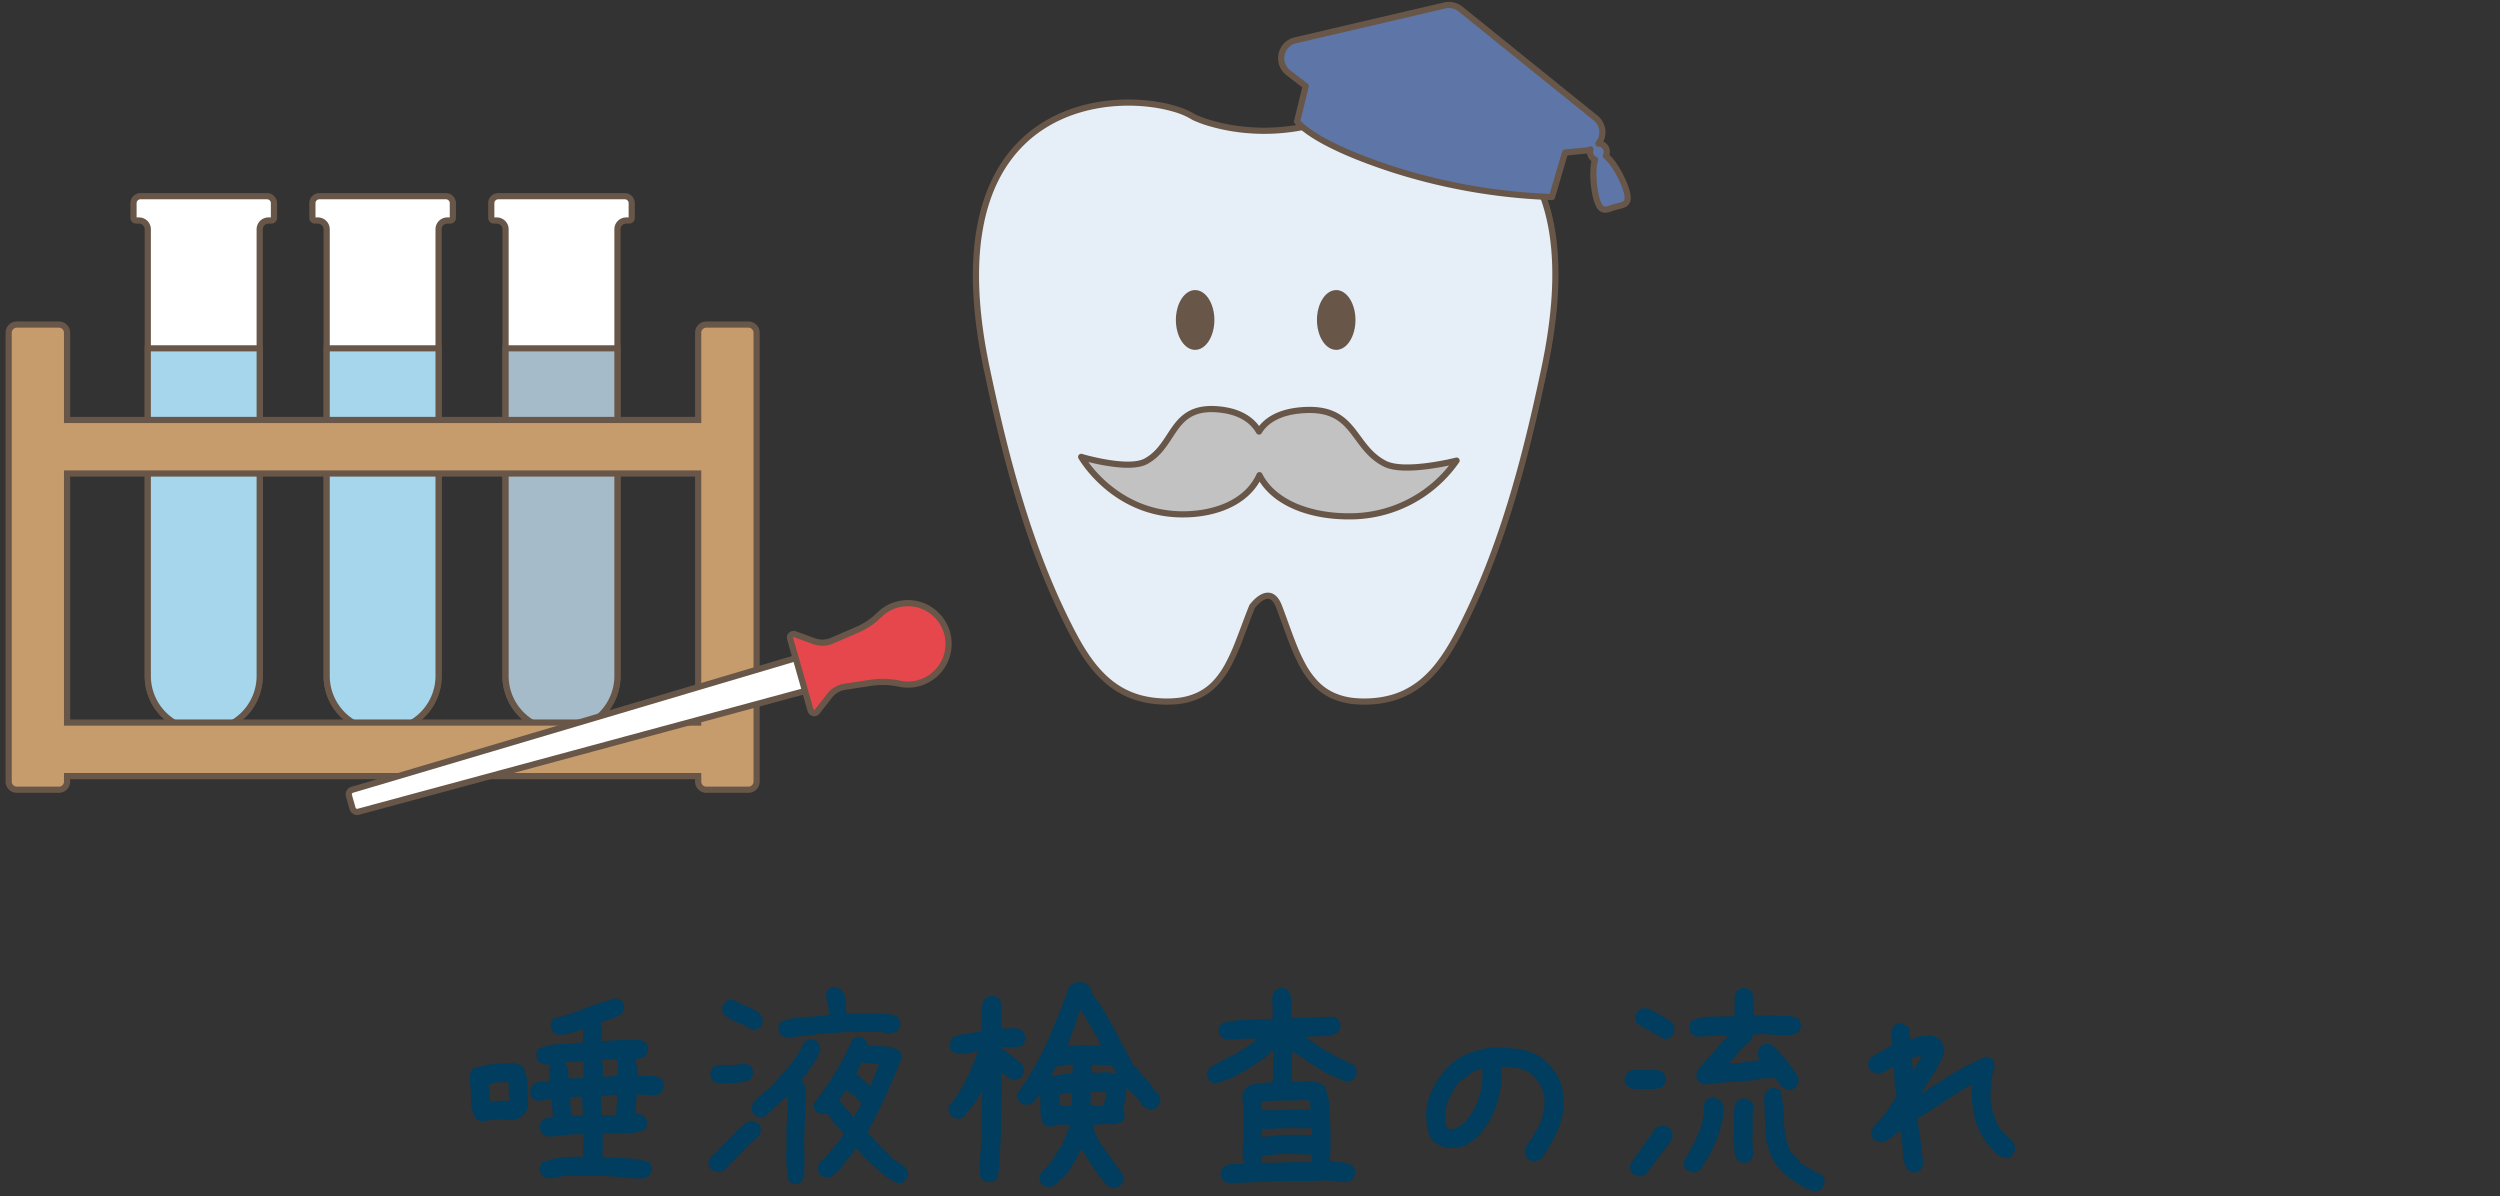 <svg xmlns="http://www.w3.org/2000/svg" viewBox="0 0 606 290">
  <rect x="0" y="0" width="606" height="290" fill="#333333" stroke="none"/>
  <g id="レイヤー_2" data-name="レイヤー 2">
    <g id="中身">
      <g>
        <g>
          <path d="M116.503,271.802l-1.172-.586a9.719,9.719,0,0,1-1.172-4.805,36.453,36.453,0,0,0-.352-5.156q.116-.585.293-1.23a3.275,3.275,0,0,1,.527-1.113q2.343-.585,4.746-.938a26.644,26.644,0,0,1,5.039-.234q.585.118,1.172.234a2.59,2.59,0,0,1,1.055.469,10.824,10.824,0,0,1,1.23,4.863q.058,2.637.059,5.332l-.586,1.172-1.055.938a3.484,3.484,0,0,1-1.875.644q-1.055.059-2.109.059l-1.699-.117Zm6.856-4.922v-1.523l-.117-3.047h-2.519l-2.227.469v.469l.352,3.75h.586l3.223-.234Zm9.726,18.809a5.719,5.719,0,0,1-.879-.293,4.671,4.671,0,0,1-.762-.41,3.491,3.491,0,0,1-.527-.996,2.133,2.133,0,0,1-.059-1.113l.586-1.172a20.569,20.569,0,0,1,4.688-1.113,31.99,31.99,0,0,1,5.156-.176l.234-5.449H138.71l-5.625.586a5.719,5.719,0,0,1-.879-.293,4.664,4.664,0,0,1-.762-.41,3.491,3.491,0,0,1-.527-.996,2.133,2.133,0,0,1-.059-1.113l.586-1.172a1.818,1.818,0,0,1,1.172-.527,4.423,4.423,0,0,0,1.289-.293l.117-.586-.351-3.75h-.234l-3.164.469-1.172-.586a3.493,3.493,0,0,1-.527-.996,2.133,2.133,0,0,1-.059-1.113l.586-1.172a3.402,3.402,0,0,1,1.875-.82q1.055-.116,2.109-.234l.117-1.875-.117-.82.352-1.289h-.586l-.586.117a5.704,5.704,0,0,1-.879-.293,4.672,4.672,0,0,1-.762-.41,3.489,3.489,0,0,1-.527-.996,2.133,2.133,0,0,1-.059-1.113l.586-1.172a22.42,22.42,0,0,1,5.156-1.055q2.695-.234,5.508-.352l.117-3.223h-.234q-1.406.527-2.812.938a10.827,10.827,0,0,1-3.047.41L134.14,250.24a4.444,4.444,0,0,1-.527-1.055,2.133,2.133,0,0,1-.059-1.113L134.14,246.9a56.364,56.364,0,0,0,7.676-2.461,56.594,56.594,0,0,1,7.676-2.461l1.172.586a3.506,3.506,0,0,1,.527.996,2.144,2.144,0,0,1,.059,1.113l-.586,1.172a14.67,14.67,0,0,1-2.578,1.113,23.439,23.439,0,0,0-2.578.996v.234a1.381,1.381,0,0,1,.41.82,9.232,9.232,0,0,1,.059,1.113l-.117,2.227h.586l3.398-.234h5.449l1.172.586a3.504,3.504,0,0,1,.527.996,2.144,2.144,0,0,1,.059,1.113l-.586,1.172a3.355,3.355,0,0,1-1.055.527,4.474,4.474,0,0,1-1.289.176v.469l.352,2.344-.117,1.172q1.523.118,3.105.117a5.897,5.897,0,0,1,2.871.703,3.503,3.503,0,0,1,.527.996,2.143,2.143,0,0,1,.059,1.113l-.586,1.172a2.465,2.465,0,0,1-1.113.645,3.111,3.111,0,0,1-1.348.059l-3.516-.234-.352,4.805a2.553,2.553,0,0,1,1.23.059,1.916,1.916,0,0,1,1.523,1.523,2.143,2.143,0,0,1,.059,1.113l-.586,1.172a14.046,14.046,0,0,1-4.893.82q-2.667,0-5.244.117v4.922l-.117.762q2.929.118,5.889.234a20.962,20.962,0,0,1,5.537.938,3.506,3.506,0,0,1,.527.996,2.144,2.144,0,0,1,.059,1.113l-.586,1.172a3.355,3.355,0,0,1-1.055.527,4.471,4.471,0,0,1-1.289.176q-2.345-.116-4.717-.352-2.373-.234-4.717-.351h-8.32Zm8.32-24.434v-.234l.117-3.398-.117-.352h-1.641l-2.695.234v.234a2.846,2.846,0,0,1,.645,1.699q.058.997.059,1.934h1.992Zm-.117,9.141V269.81l-.234-3.984H140l-1.758.117v1.875l.352,2.578Zm8.086-.117v-.938l.352-3.984h-1.055l-2.93.351-.117.82.234,3.75Zm.352-9.492v-2.109l-.117-.938.234-.938H146.562l-.586.117v.234l.234,2.461-.117,1.406h.469Z" style="fill: #003d5e"/>
          <path d="M173.466,284.048l-1.113-.586a3.023,3.023,0,0,1-.498-.967,2.797,2.797,0,0,1-.088-1.084l.586-1.113q.527-.352,1.025-.733a3.395,3.395,0,0,0,.85-.967q1.582-1.464,3.018-3.047a34.079,34.079,0,0,1,3.076-2.988h.234v-.234a3.798,3.798,0,0,1,1.025-.498,2.479,2.479,0,0,1,1.143-.029l1.113.527a2.996,2.996,0,0,1,.498.996,2.784,2.784,0,0,1,.088,1.055l-.586,1.172-.762.469v.234a16.358,16.358,0,0,0-2.871,2.578q-1.29,1.466-2.754,2.93h-.234l-.644.938-.352.059-.234.586a2.39,2.39,0,0,1-1.201.586A7.639,7.639,0,0,1,173.466,284.048Zm1.758-21.387q-.645-.116-1.318-.176a1.778,1.778,0,0,1-1.143-.527,4.847,4.847,0,0,1-.469-.967,2.012,2.012,0,0,1-.059-1.084l.527-1.113a2.758,2.758,0,0,1,1.201-.586,7.43,7.43,0,0,1,1.377-.117l1.992.117,3.516-.351,1.113.586a2.425,2.425,0,0,1,.498.938,2.383,2.383,0,0,1,.029,1.113l-.527,1.113a10.163,10.163,0,0,1-3.252.879A34.44,34.44,0,0,1,175.224,262.661Zm7.09-13.066a16.42,16.42,0,0,0-3.369-1.67,11.781,11.781,0,0,1-3.252-1.787,2.765,2.765,0,0,1-.527-.937,2.133,2.133,0,0,1-.059-1.113l.586-1.113a2.827,2.827,0,0,1,.908-.527,2.419,2.419,0,0,1,1.201-.059,17.428,17.428,0,0,0,3.223,1.553,11.106,11.106,0,0,1,3.164,1.787,5.416,5.416,0,0,1,.527.938,2.131,2.131,0,0,1,.117,1.23l-.527,1.113a3.633,3.633,0,0,1-.967.527A1.824,1.824,0,0,1,182.314,249.595Zm9.961,37.383-1.113-.645a31.602,31.602,0,0,1-.557-6.885q.088-3.604.029-7.178l.117-.117.234-6.445H190.81l-4.16,3.809-.82.762a2.446,2.446,0,0,1-.908.498,1.871,1.871,0,0,1-1.084-.029l-1.113-.586a3.654,3.654,0,0,1-.439-1.025,2.515,2.515,0,0,1,.029-1.26l.938-1.406q1.582-1.288,3.193-2.724a18.617,18.617,0,0,0,2.783-3.076,30.129,30.129,0,0,0,2.812-3.223,39.673,39.673,0,0,0,2.285-3.398,1.396,1.396,0,0,1,.322-.879,4.574,4.574,0,0,0,.498-.762,8.469,8.469,0,0,1,.967-.41,1.539,1.539,0,0,1,1.025,0l1.113.586a2.998,2.998,0,0,1,.498.996,2.191,2.191,0,0,1-.029,1.172,11.53,11.53,0,0,1-1.611,3.164q-1.026,1.406-1.963,2.871l-.762.762-.059.351.234.117a3.017,3.017,0,0,1,.527,1.436,13.832,13.832,0,0,0,.234,1.611l-.41,11.836.117,3.457-.117,5.039-.644,1.055a2.426,2.426,0,0,1-.938.498A2.158,2.158,0,0,1,192.275,286.978ZM190.81,251.587a5.38,5.38,0,0,1-.791-.293,5.318,5.318,0,0,1-.732-.41,3.773,3.773,0,0,1-.498-1.025,2.797,2.797,0,0,1-.088-1.084l.586-1.113a20.337,20.337,0,0,1,5.654-1.113q3.017-.176,5.889-.527v-.41a6.299,6.299,0,0,0-.205-2.373,12.064,12.064,0,0,1-.439-2.197l.527-1.172a3.606,3.606,0,0,1,.967-.527,1.834,1.834,0,0,1,1.025-.059l1.113.586a4.106,4.106,0,0,1,1.172,2.754q.058,1.582.176,3.164h.527l.117-.059h7.969q.995.059,2.051.176a3.569,3.569,0,0,1,1.816.703,3.628,3.628,0,0,1,.527.967,2.021,2.021,0,0,1,.059,1.084l-.586,1.172a2.569,2.569,0,0,1-.879.41q-.469.118-.996.293l-2.227-.41h-7.617q-3.751.235-7.529.556Q194.619,251.002,190.81,251.587Zm26.66,35.156a15.485,15.485,0,0,1-4.101-2.695q-1.876-1.699-3.867-3.516l-1.992-2.344-.762,1.348h-.234l-.41.996-.586.176-1.758,2.52-.762.82h-.234v.234l-.644.352v.234a4.903,4.903,0,0,1-.967.469,2.408,2.408,0,0,1-1.201.059l-1.055-.527a3.489,3.489,0,0,1-.527-.996,2.132,2.132,0,0,1-.059-1.113l.586-1.113a10.499,10.499,0,0,0,1.904-1.934q.849-1.113,1.728-2.109a7.813,7.813,0,0,0,1.025-1.26q.44-.673.85-1.377v-.351l-1.758-1.816-2.109-2.871h-.586l-.996.117-1.113-.527a4.603,4.603,0,0,1-.469-.996,1.939,1.939,0,0,1-.059-1.055,79.216,79.216,0,0,0,5.215-7.559,64.038,64.038,0,0,0,4.102-7.969,3.604,3.604,0,0,1,.967-.527,1.834,1.834,0,0,1,1.025-.059l1.113.586.645,1.348q1.991.235,3.926.351a9.018,9.018,0,0,1,3.633.996,4.678,4.678,0,0,1,.469.996,1.949,1.949,0,0,1,.059,1.055q-1.758,4.454-3.809,8.965t-4.394,8.848l1.875,2.051v.234h.234l.879.937,1.992,1.934a5.978,5.978,0,0,0,1.875,1.699,20.014,20.014,0,0,1,2.109,1.406,3.148,3.148,0,0,1,.703,1.055,2.202,2.202,0,0,1,.117,1.23l-.586,1.113a2.776,2.776,0,0,1-.938.527A1.949,1.949,0,0,1,217.47,286.743Zm-10.488-15.879a7.036,7.036,0,0,1,.938-1.728,4.834,4.834,0,0,0,.82-1.787l-.996-.938v-.234l-2.754-1.934a5.703,5.703,0,0,1-.85,1.26,2.549,2.549,0,0,0-.615,1.377l1.113,1.23.351.703h.234l.879.996.762,1.172Zm4.043-7.734q.585-1.288,1.084-2.607.497-1.318.908-2.549l-4.16-.469-1.348,2.871.703.469,2.695,2.344Z" style="fill: #003d5e"/>
          <path d="M239.333,286.509l-1.289-.469a3.479,3.479,0,0,1-.557-1.817q-.03-.995-.029-2.051l.41-5.449.176-11.133.117-.938h-.234q-.703,1.29-1.524,2.49t-1.758,2.373h-.234l-.586,1.055a2.981,2.981,0,0,1-.996.498,2.358,2.358,0,0,1-1.113.029l-1.172-.586a3.395,3.395,0,0,1-.527-1.025,2.679,2.679,0,0,1-.059-1.26,33.812,33.812,0,0,0,4.16-6.387,54.422,54.422,0,0,0,2.871-6.855H236.52q-1.173.176-2.227.351a11.18,11.18,0,0,1-2.344.117l-1.113-.586a3.397,3.397,0,0,1-.527-1.025,2.055,2.055,0,0,1-.059-1.084l.586-1.172a10.254,10.254,0,0,1,3.457-1.025,36.141,36.141,0,0,0,3.691-.615v-.879l-.059-1.406a24.339,24.339,0,0,0,.059-2.93,4.095,4.095,0,0,1,.82-2.695,5.663,5.663,0,0,1,1.113-.527,2.143,2.143,0,0,1,1.113-.059l1.172.586a5.002,5.002,0,0,1,.527,2.754,19.689,19.689,0,0,0,0,3.047l-.117.938.059.469a15.426,15.426,0,0,0,2.695,0,3.748,3.748,0,0,1,2.461.586,6.557,6.557,0,0,1,.586,1.084,2.252,2.252,0,0,1,.117,1.26l-.586,1.113a3.743,3.743,0,0,1-2.461.586,15.604,15.604,0,0,0-2.695,0v.234l2.988,2.227,1.172.938.703.586a2.959,2.959,0,0,1,.498,1.025,2.283,2.283,0,0,1,.029,1.084l-.645,1.172a3.501,3.501,0,0,1-.996.527,2.542,2.542,0,0,1-1.23.059,3.521,3.521,0,0,1-1.318-.82,3.547,3.547,0,0,0-1.318-.82v.586a17.231,17.231,0,0,1,.176,2.549v2.666l-.117.117-.176,11.133a35.157,35.157,0,0,0-.293,4.6,10.931,10.931,0,0,1-.82,4.307,2.272,2.272,0,0,1-.996.439A4.227,4.227,0,0,1,239.333,286.509Zm30.645,1.465a5.322,5.322,0,0,1-.938-.293,4.73,4.73,0,0,1-.762-.41q-2.051-2.461-3.223-4.16-1.173-1.699-2.812-4.453h-.234a25.563,25.563,0,0,1-1.641,3.135q-.703,1.085-1.875,2.959l-2.285,1.992-.351.351a3.502,3.502,0,0,1-.996.527,2.143,2.143,0,0,1-1.113.059l-1.172-.586a3.784,3.784,0,0,1-.527-.937,1.978,1.978,0,0,1,0-1.172l.586-1.172a10.024,10.024,0,0,0,2.578-2.842,25.93,25.93,0,0,1,2.109-3.193q.527-1.288,1.084-2.519a15.555,15.555,0,0,0,.908-2.637h-3.281a1.375,1.375,0,0,1-.82.41,8.472,8.472,0,0,1-1.055.059l-1.172-.586a6.935,6.935,0,0,1-.791-3.457q.029-1.934-.088-3.691h-.234l-.938,1.348a4.372,4.372,0,0,1-1.201.879,2.461,2.461,0,0,1-1.435.176l-1.113-.586a3.491,3.491,0,0,1-.527-.996,2.134,2.134,0,0,1-.059-1.113,69.349,69.349,0,0,0,7.295-12.656q2.958-6.68,5.361-13.477a4.973,4.973,0,0,1,1.465-.674,6.549,6.549,0,0,1,1.699-.205l1.172.586a3.741,3.741,0,0,1,.967,1.582,5.758,5.758,0,0,0,.85,1.699l.234.117a81.749,81.749,0,0,1,4.893,8.232q2.197,4.249,4.482,8.35h.234l1.055,1.172.82,1.289h.234l1.523,1.699,1.172,1.875.586.234a3.353,3.353,0,0,1,.527,1.055,2.836,2.836,0,0,1,.059,1.289l-.645,1.172a3.503,3.503,0,0,1-.996.527,1.804,1.804,0,0,1-1.113,0l-1.406-.82a19.122,19.122,0,0,0-1.816-2.344,27.013,27.013,0,0,0-2.109-2.109l-.879,5.391a1.837,1.837,0,0,1,.293.762,6.303,6.303,0,0,1,.059.879l-.586,1.172a2.583,2.583,0,0,1-.996.469q-.527.118-1.172.234l-2.227-.117-1.875.234-.82-.117v.352a13.421,13.421,0,0,0,1.992,4.57q1.055,1.29,3.926,5.449a12.743,12.743,0,0,1,1.172,1.582,2.321,2.321,0,0,1,.293,1.699l-.586,1.055a1.746,1.746,0,0,1-.82.469Q270.445,287.856,269.977,287.974ZM259.957,260.2v-1.172l.176-1.055h-.586l-3.574.586-1.289,2.344h.351q1.231-.234,2.432-.469A13.005,13.005,0,0,1,259.957,260.2Zm-.176,7.734.059-3.047h-1.055l-1.992.352v.469l.059,2.344h2.109Zm7.149-14.473q-1.055-2.226-2.344-4.365-1.29-2.138-2.578-4.248h-.234q-.703,2.227-1.465,4.395t-1.582,4.277h.469l.117-.117,7.266.059.234.117Zm.703,14.414v-.234l.644-2.93-1.992-.117-1.875.117-.059,3.047a2.341,2.341,0,0,0,1.406.293q.82-.058,1.523-.059Zm2.812-7.734v-.234l-.82-1.641-4.922-.234-.176,1.992h1.406l2.109-.117Z" style="fill: #003d5e"/>
          <path d="M297.715,286.743l-1.172-.586a2.896,2.896,0,0,1-.586-.996,2.132,2.132,0,0,1-.059-1.113l.645-1.172a4.23,4.23,0,0,1,2.402-.703h2.637v-.469a5.881,5.881,0,0,1-.351-2.08V277.31l.117-.117v-9.141l-.234-2.344a5.784,5.784,0,0,1,.293-.879,4.713,4.713,0,0,1,.41-.762l.703-.703a7.003,7.003,0,0,1,2.871-.82q1.582-.117,3.106-.234l.117-1.055v-4.688l.117-1.875-.352-.117-.234.352-.938.938-.938.82q-2.812,1.876-5.683,3.516a23.943,23.943,0,0,1-6.211,2.461l-1.172-.586a3.491,3.491,0,0,1-.527-.996,2.133,2.133,0,0,1-.059-1.113l.586-1.172q2.695-1.523,5.479-2.93a33.376,33.376,0,0,0,5.361-3.398l.351-.703H302.52l-5.273.234-1.23-.586a3.396,3.396,0,0,1-.527-1.025,2.256,2.256,0,0,1-.059-1.143l.586-1.172a24.933,24.933,0,0,1,6.152-.879q3.163-.058,6.328-.293v-2.461l-.117-2.695a5.829,5.829,0,0,1,.293-.879,4.744,4.744,0,0,1,.41-.762,3.498,3.498,0,0,1,.996-.527,2.144,2.144,0,0,1,1.113-.059l1.172.586a6.481,6.481,0,0,1,.644,3.164q-.059,1.758.059,3.516h.82l9.258-.352,1.172.586a3.504,3.504,0,0,1,.527.996,2.139,2.139,0,0,1,.059,1.113l-.586,1.23a8.134,8.134,0,0,1-3.691.82q-2.051,0-3.926.117v.234a60.629,60.629,0,0,0,5.508,3.633,48.892,48.892,0,0,0,5.918,2.93,5.138,5.138,0,0,1,.586.996,2.122,2.122,0,0,1,.117,1.23l-.586,1.172a3.499,3.499,0,0,1-.996.527,2.334,2.334,0,0,1-1.172.059,31.619,31.619,0,0,1-6.562-3.164q-3.164-1.991-6.211-4.101l-.117,2.227v4.688l-.117.469H314.59l2.227-.117a10.27,10.27,0,0,1,2.227.234,5.176,5.176,0,0,1,1.992.938,16.189,16.189,0,0,1,1.289,5.918q.117,3.223.234,6.387l-.117,1.055.117,1.523-.234,3.34q2.812.235,3.603.352a5.702,5.702,0,0,1,1.963.82,3.504,3.504,0,0,1,.527.996,2.139,2.139,0,0,1,.059,1.113l-.586,1.172a3.804,3.804,0,0,1-2.49.586q-1.435-.116-2.842-.352H319.16l-.117.117h-5.508q-3.867,0-7.852.234T297.715,286.743ZM317.637,268.99v-.938l-.117-1.289-2.461-.117-.117.117h-5.742l-3.398.352v.586l.117,1.406h2.93l8.438-.234Zm.352,6.211v-1.758H317.52l-.586.117-3.516-.117-7.5.234v1.875h.82l4.219-.469h4.688Zm.117,6.504v-.351l-.234-1.465-6.68-.234-5.273.527v1.641h3.516l3.75-.117Z" style="fill: #003d5e"/>
          <path d="M371.421,281.47l-1.172-.586a3.395,3.395,0,0,1-.527-1.025,2.673,2.673,0,0,1-.059-1.26l.586-1.172a19.371,19.371,0,0,0,1.524-2.285q.703-1.23,1.406-2.519a22.807,22.807,0,0,0,.938-3.047,11.222,11.222,0,0,0,.234-3.281,7.141,7.141,0,0,0-.938-3.164,13.398,13.398,0,0,0-2.109-2.695,7.894,7.894,0,0,0-3.398-1.524,21.621,21.621,0,0,0-3.984-.351,24.929,24.929,0,0,1-.762,7.91,23.065,23.065,0,0,1-3.223,6.973h-.234l-.351.703-.938,1.055-.703.703-.703.352v.234a7.402,7.402,0,0,1-2.93,1.465,10.905,10.905,0,0,1-3.398.293,8.505,8.505,0,0,1-1.758-.644,7.793,7.793,0,0,1-1.523-.996,6.359,6.359,0,0,1-1.436-3.223,25.65,25.65,0,0,1-.264-3.691,15.172,15.172,0,0,1,1.553-5.684,24.825,24.825,0,0,1,3.311-4.981,14.866,14.866,0,0,1,5.274-3.633,23.264,23.264,0,0,1,6.094-1.523,43.162,43.162,0,0,1,5.977.41,14.94,14.94,0,0,1,5.391,1.816l1.406,1.172v.234h.234l1.172,1.289a11.371,11.371,0,0,1,2.461,4.629,16.583,16.583,0,0,1,.41,5.449,20.341,20.341,0,0,1-1.846,6.094,45.225,45.225,0,0,1-3.252,5.566l-.351.352a3.509,3.509,0,0,1-.996.527A2.132,2.132,0,0,1,371.421,281.47Zm-17.461-8.496a10.662,10.662,0,0,0,1.875-1.875,16.496,16.496,0,0,0,1.406-2.109,18.2,18.2,0,0,0,1.699-4.688,20.31,20.31,0,0,0,.41-5.156h-.469q-.703.235-1.348.469a7.07,7.07,0,0,0-1.23.586v.234l-2.578,1.758a19.478,19.478,0,0,0-2.637,4.512,11.02,11.02,0,0,0-.762,5.215l.352,1.406a1.792,1.792,0,0,0,.703.293,5.002,5.002,0,0,0,.82.059Z" style="fill: #003d5e"/>
          <path d="M396.082,263.95a5.672,5.672,0,0,1-.879-.293,4.684,4.684,0,0,1-.762-.41,3.49,3.49,0,0,1-.527-.996,2.128,2.128,0,0,1-.059-1.113l.586-1.172,1.172-.586h6.328l1.23.586a3.504,3.504,0,0,1,.527.996,2.139,2.139,0,0,1,.059,1.113l-.586,1.172a1.74,1.74,0,0,1-.85.469q-.498.118-.967.234Zm.82,21.152-1.172-.586a3.49,3.49,0,0,1-.527-.996,2.127,2.127,0,0,1-.059-1.113q1.406-2.285,3.047-4.512t3.164-4.453a3.393,3.393,0,0,1,1.025-.527,2.691,2.691,0,0,1,1.26-.059l1.172.586a3.501,3.501,0,0,1,.527.996,2.138,2.138,0,0,1,.059,1.113,2.673,2.673,0,0,1-.527,1.113,11.244,11.244,0,0,0-.762,1.113l-5.098,6.738a3.51,3.51,0,0,1-.996.527A2.135,2.135,0,0,1,396.902,285.103Zm6.621-33.223q-1.701-.82-3.281-1.787-1.582-.967-3.223-1.787a3.493,3.493,0,0,1-.527-.996,2.128,2.128,0,0,1-.059-1.113l.586-1.172a3.5,3.5,0,0,1,.996-.527,2.554,2.554,0,0,1,1.23-.059,20.44,20.44,0,0,1,3.018,1.465q1.494.879,2.9,1.816a5.143,5.143,0,0,1,.586.996,2.131,2.131,0,0,1,.117,1.23l-.586,1.23a1.735,1.735,0,0,1-.82.469C404.147,251.724,403.836,251.803,403.523,251.88Zm6.445,32.285-1.172-.586a3.49,3.49,0,0,1-.527-.996,2.128,2.128,0,0,1-.059-1.113q1.758-2.988,3.164-5.976a19.777,19.777,0,0,0,1.758-6.504l-.117-1.172.586-1.172a3.496,3.496,0,0,1,.996-.527,2.142,2.142,0,0,1,1.113-.059l1.172.586a3.36,3.36,0,0,1,.82,1.816,8.99,8.99,0,0,1,0,2.051,27.509,27.509,0,0,1-1.992,6.68,41.465,41.465,0,0,1-3.398,6.152,3.127,3.127,0,0,1-1.055.703A2.357,2.357,0,0,1,409.969,284.165Zm23.262-19.98L432,263.599l-1.641-2.227h-2.93a48.312,48.312,0,0,1-7.148.879q-3.634.176-7.266.644l-1.172-.586a3.49,3.49,0,0,1-.527-.996,2.536,2.536,0,0,1-.059-1.23l.703-1.289,7.031-7.852h-.469l-7.266.352-1.172-.586a4.438,4.438,0,0,1-.527-1.055A2.127,2.127,0,0,1,409.5,248.54l.586-1.172a13.446,13.446,0,0,1,5.039-.938q2.694,0,5.391-.117v-.469l-.117-1.172.117-1.641-.117-1.289a5.84,5.84,0,0,1,.293-.879,4.736,4.736,0,0,1,.41-.762,3.497,3.497,0,0,1,.996-.527,2.143,2.143,0,0,1,1.113-.059l1.172.586a3.908,3.908,0,0,1,.586,2.109,23.235,23.235,0,0,0,.117,2.344l-.117,1.641h2.109l2.578-.117a16.961,16.961,0,0,0,3.193.176,6.28,6.28,0,0,1,3.076.644,3.504,3.504,0,0,1,.527.996,2.139,2.139,0,0,1,.059,1.113l-.586,1.172a3.769,3.769,0,0,1-1.934.674q-1.113.088-2.344.088l-4.336-.293-2.461.117a1.956,1.956,0,0,1-.176.879,6.705,6.705,0,0,1-.41.703,26.904,26.904,0,0,0-2.637,2.52q-1.23,1.348-2.402,2.871H420.75l5.859-.82v-.234a1.37,1.37,0,0,1-.41-.82,8.568,8.568,0,0,1-.059-1.055l.586-1.172a3.499,3.499,0,0,1,.996-.527,2.142,2.142,0,0,1,1.113-.059,2.268,2.268,0,0,1,1.055.527c.312.274.624.527.938.762l1.348,1.875h.234l2.461,3.281q.469.703.82,1.347a2.578,2.578,0,0,1,.234,1.582l-.586,1.172a3.51,3.51,0,0,1-.996.527A2.134,2.134,0,0,1,433.231,264.185Zm-10.957,17.637-1.172-.586a5.336,5.336,0,0,1-.703-2.695,17.555,17.555,0,0,0-.234-2.871l.117-.117v-6.094c.078-.469.155-.917.234-1.348a2.745,2.745,0,0,1,.586-1.23,3.491,3.491,0,0,1,.996-.527,2.142,2.142,0,0,1,1.113-.059l1.172.586a2.074,2.074,0,0,1,.586,1.113,3.903,3.903,0,0,1,0,1.348l-.117.117v6.094l-.117.351.234,4.102-.586,1.23a3.512,3.512,0,0,1-.996.527A2.133,2.133,0,0,1,422.273,281.822Zm17.637,6.973a12.307,12.307,0,0,1-3.838-1.67q-1.729-1.143-3.428-2.432l-1.934-2.168a14.629,14.629,0,0,1-2.725-7.881q-.207-4.307-.381-8.643a5.84,5.84,0,0,1,.293-.879,4.732,4.732,0,0,1,.41-.762,3.497,3.497,0,0,1,.996-.527,2.143,2.143,0,0,1,1.113-.059l1.172.586a36.071,36.071,0,0,1,.85,7.559,17.723,17.723,0,0,0,1.611,7.324l.234.117v.234h.234l1.348,1.524.352.41v.234q1.287.821,2.695,1.67a21.14,21.14,0,0,0,2.812,1.436,4.652,4.652,0,0,1,.469.996,2.138,2.138,0,0,1,.059,1.113l-.586,1.113a1.742,1.742,0,0,1-.82.469C440.534,288.637,440.223,288.716,439.91,288.794Z" style="fill: #003d5e"/>
          <path d="M463.483,284.165l-1.172-.586a10.701,10.701,0,0,1-1.113-4.6,27.963,27.963,0,0,0-.527-4.834h-.352q-1.055.938-2.227,1.875a3.707,3.707,0,0,1-2.695.82l-1.23-.586a3.49,3.49,0,0,1-.527-.996,2.129,2.129,0,0,1-.059-1.113l1.055-1.758.762-.703a19.082,19.082,0,0,0,2.285-2.754q.996-1.464,1.934-2.988v-1.172a16.401,16.401,0,0,1-.41-3.105q-.059-1.582-.176-3.106h-.234q-.938.587-1.934,1.172a3.601,3.601,0,0,1-2.227.469l-1.172-.586a3.493,3.493,0,0,1-.527-.996,2.128,2.128,0,0,1-.059-1.113l.586-1.172,5.215-3.047v-.351l-.352-2.695.703-1.524a4.199,4.199,0,0,1,.996-.557,1.671,1.671,0,0,1,1.113-.029l1.172.586a1.992,1.992,0,0,1,.586,1.465,11.859,11.859,0,0,0,.117,1.699h.352a7.872,7.872,0,0,1,2.519-.762,12.96,12.96,0,0,1,2.754-.059l1.524.82a5.037,5.037,0,0,1,.879,1.523,4.166,4.166,0,0,1,.176,1.875,23.856,23.856,0,0,1-2.52,4.98q-1.582,2.403-2.988,4.746h.234q3.749-2.577,7.676-4.922a56.866,56.866,0,0,1,8.027-3.984l1.172.586a2.073,2.073,0,0,1,.586,1.113,3.903,3.903,0,0,1,0,1.348,11.048,11.048,0,0,0-.703,3.223q-.119,1.7-.234,3.34a16.94,16.94,0,0,0,.82,4.57A18.031,18.031,0,0,0,485.28,274.38l.293.117,1.289,1.172.703.703v.234H487.8a3.414,3.414,0,0,1,.527,1.025,2.685,2.685,0,0,1,.059,1.26l-.586,1.172a3.51,3.51,0,0,1-.996.527,2.134,2.134,0,0,1-1.113.059l-1.23-.586a14.509,14.509,0,0,1-2.871-3.018,22.217,22.217,0,0,1-2.051-3.486,18.718,18.718,0,0,1-1.172-4.16,40.803,40.803,0,0,1-.469-4.394l.234-2.109h-.234q-3.283,1.876-6.504,4.043-3.223,2.169-6.504,4.16v1.289q.469,2.461.762,4.951t.527,5.068l-.586,1.172a3.511,3.511,0,0,1-.996.527A2.136,2.136,0,0,1,463.483,284.165Zm.352-24.668,1.992-3.633h-.234l-2.109.586v.82l.234,2.344Z" style="fill: #003d5e"/>
        </g>
        <g>
          <g>
            <g>
              <path d="M49.032,177.076a13.224,13.224,0,0,1-13.209-13.209V55.577A2.129,2.129,0,0,0,33.697,53.45h-.71a.627.627,0,0,1-.625-.627V49.246a1.69,1.69,0,0,1,1.688-1.688h30.67a1.69,1.69,0,0,1,1.688,1.688v3.578a.628.628,0,0,1-.626.627h-.708a2.129,2.129,0,0,0-2.126,2.127v108.291A13.224,13.224,0,0,1,49.74,177.076Z" style="fill: #fff"/>
              <path d="M64.721,48.308a.939.939,0,0,1,.938.938V52.7h-.584a2.879,2.879,0,0,0-2.876,2.877v108.291A12.473,12.473,0,0,1,49.74,176.327h-.708a12.473,12.473,0,0,1-12.459-12.459V55.577A2.879,2.879,0,0,0,33.697,52.7h-.585V49.246a.939.939,0,0,1,.938-.938h30.67m0-1.5H34.05a2.438,2.438,0,0,0-2.438,2.438v3.578A1.377,1.377,0,0,0,32.988,54.2h.71a1.376,1.376,0,0,1,1.375,1.377v108.291a13.959,13.959,0,0,0,13.959,13.959H49.74a13.96,13.96,0,0,0,13.96-13.959V55.577A1.375,1.375,0,0,1,65.075,54.2h.708a1.376,1.376,0,0,0,1.377-1.377V49.246a2.437,2.437,0,0,0-2.438-2.438Z" style="fill: #685749"/>
            </g>
            <g>
              <path d="M92.394,177.076a13.224,13.224,0,0,1-13.21-13.209V55.577a2.128,2.128,0,0,0-2.125-2.127h-.708a.627.627,0,0,1-.625-.627V49.246a1.69,1.69,0,0,1,1.687-1.688H108.084a1.69,1.69,0,0,1,1.687,1.688v3.578a.628.628,0,0,1-.627.627h-.707a2.129,2.129,0,0,0-2.127,2.127v108.291a13.223,13.223,0,0,1-13.209,13.209Z" style="fill: #fff"/>
              <path d="M108.084,48.308a.939.939,0,0,1,.937.938V52.7h-.584a2.88,2.88,0,0,0-2.877,2.877v108.291a12.473,12.473,0,0,1-12.459,12.459h-.708a12.473,12.473,0,0,1-12.46-12.459V55.577A2.879,2.879,0,0,0,77.059,52.7h-.584V49.246a.939.939,0,0,1,.937-.938H108.084m0-1.5H77.413a2.438,2.438,0,0,0-2.437,2.438v3.578A1.376,1.376,0,0,0,76.351,54.2h.708a1.376,1.376,0,0,1,1.375,1.377v108.291a13.96,13.96,0,0,0,13.96,13.959h.708a13.959,13.959,0,0,0,13.959-13.959V55.577A1.376,1.376,0,0,1,108.437,54.2h.707a1.376,1.376,0,0,0,1.377-1.377V49.246a2.437,2.437,0,0,0-2.437-2.438Z" style="fill: #685749"/>
            </g>
            <g>
              <path d="M135.755,177.076a13.224,13.224,0,0,1-13.209-13.209V55.577a2.129,2.129,0,0,0-2.127-2.127h-.708a.626.626,0,0,1-.625-.627V49.246a1.69,1.69,0,0,1,1.688-1.688h30.672a1.689,1.689,0,0,1,1.685,1.688v3.578a.627.627,0,0,1-.626.627h-.708a2.129,2.129,0,0,0-2.126,2.127v108.291a13.225,13.225,0,0,1-13.21,13.209Z" style="fill: #fff"/>
              <path d="M151.447,48.308a.938.938,0,0,1,.935.938V52.7h-.585a2.879,2.879,0,0,0-2.876,2.877v108.291a12.474,12.474,0,0,1-12.46,12.459h-.707a12.473,12.473,0,0,1-12.459-12.459V55.577A2.88,2.88,0,0,0,120.419,52.7h-.583V49.246a.939.939,0,0,1,.939-.938h30.672m0-1.5H120.775a2.438,2.438,0,0,0-2.438,2.438v3.578A1.375,1.375,0,0,0,119.711,54.2h.708a1.375,1.375,0,0,1,1.377,1.377v108.291a13.96,13.96,0,0,0,13.959,13.959h.707a13.96,13.96,0,0,0,13.96-13.959V55.577A1.376,1.376,0,0,1,151.798,54.2h.708a1.377,1.377,0,0,0,1.377-1.377V49.246a2.437,2.437,0,0,0-2.436-2.438Z" style="fill: #685749"/>
            </g>
          </g>
          <g>
            <path d="M135.755,177.076a13.224,13.224,0,0,1-13.209-13.209V84.436h27.127v79.432a13.225,13.225,0,0,1-13.21,13.209Z" style="fill: #a5bbc9"/>
            <path d="M148.922,85.186v78.681a12.474,12.474,0,0,1-12.46,12.459h-.707a12.473,12.473,0,0,1-12.459-12.459V85.186h25.627m1.5-1.5H121.796v80.181a13.96,13.96,0,0,0,13.959,13.959h.707a13.96,13.96,0,0,0,13.96-13.959V83.686Z" style="fill: #685749"/>
          </g>
          <g>
            <path d="M92.394,177.076a13.224,13.224,0,0,1-13.21-13.209V84.436h27.126v79.432a13.223,13.223,0,0,1-13.209,13.209Z" style="fill: #a5d6ec"/>
            <path d="M105.561,85.186v78.681a12.473,12.473,0,0,1-12.459,12.459h-.708a12.473,12.473,0,0,1-12.46-12.459V85.186h25.626m1.5-1.5H78.434v80.181a13.96,13.96,0,0,0,13.96,13.959h.708a13.959,13.959,0,0,0,13.959-13.959V83.686Z" style="fill: #685749"/>
          </g>
          <g>
            <path d="M49.032,177.076a13.224,13.224,0,0,1-13.209-13.209V84.436H62.949v79.432A13.224,13.224,0,0,1,49.74,177.076Z" style="fill: #a5d6ec"/>
            <path d="M62.199,85.186v78.681A12.473,12.473,0,0,1,49.74,176.327h-.708a12.473,12.473,0,0,1-12.459-12.459V85.186H62.199m1.5-1.5H35.073v80.181a13.959,13.959,0,0,0,13.959,13.959H49.74a13.96,13.96,0,0,0,13.96-13.959V83.686Z" style="fill: #685749"/>
          </g>
          <path d="M181.421,78.68H171.218a1.977,1.977,0,0,0-1.978,1.977v21.145H16.255V80.656A1.977,1.977,0,0,0,14.28,78.68H4.075a1.977,1.977,0,0,0-1.976,1.977V189.452a1.976,1.976,0,0,0,1.976,1.976H14.28a1.977,1.977,0,0,0,1.976-1.976v-1.327H169.24v1.327a1.977,1.977,0,0,0,1.978,1.976h10.203a1.978,1.978,0,0,0,1.978-1.976V80.656A1.978,1.978,0,0,0,181.421,78.68ZM16.255,175.148V114.777H169.24v60.371Z" style="fill: #c69c6d;stroke: #685749;stroke-miterlimit: 10;stroke-width: 1.5px"/>
          <g>
            <path d="M85.46,195.966l-.878-3.093a1.16,1.16,0,0,1,.785-1.426l108.287-32.141a1.161,1.161,0,0,1,1.445.794l1.629,5.753a1.157,1.157,0,0,1-.814,1.433L86.876,196.767A1.157,1.157,0,0,1,85.46,195.966Z" style="fill: #fff;stroke: #685749;stroke-miterlimit: 10;stroke-width: 1.5px"/>
            <path d="M191.526,154.816,196.5,172.222a.888.888,0,0,0,1.553.305l3.068-3.913a5.792,5.792,0,0,1,3.696-2.153l6.62-.999a19.337,19.337,0,0,1,6.703.285,9.777,9.777,0,0,0,4.92-.269,9.867,9.867,0,0,0-5.705-18.889,9.768,9.768,0,0,0-4.22,2.473,17.292,17.292,0,0,1-5.35,3.6l-6.154,2.653a5.794,5.794,0,0,1-4.276.122l-4.67-1.701A.889.889,0,0,0,191.526,154.816Z" style="fill: #e6474d;stroke: #685749;stroke-miterlimit: 10;stroke-width: 1.5px"/>
          </g>
        </g>
        <g>
          <g>
            <path d="M310.041,147.04c.629,1.637,1.211,3.258,1.781,4.832.609,1.666,1.201,3.291,1.824,4.821a41.686,41.686,0,0,0,2.182,4.668,20.009,20.009,0,0,0,2.986,4.177,13.668,13.668,0,0,0,4.135,3.01,16.065,16.065,0,0,0,4.936,1.357,25.321,25.321,0,0,0,5.148.049,22.887,22.887,0,0,0,4.49-.812,19.403,19.403,0,0,0,4.213-1.766,20.645,20.645,0,0,0,3.705-2.659,26.896,26.896,0,0,0,3.121-3.332,39.467,39.467,0,0,0,2.621-3.74c.793-1.269,1.541-2.6,2.269-3.968.701-1.329,1.385-2.696,2.059-4.081q1.067-2.191,2.068-4.419.996-2.224,1.934-4.475.938-2.256,1.812-4.537.873-2.273,1.691-4.576.814-2.293,1.584-4.613.767-2.318,1.486-4.647c.478-1.557.941-3.111,1.391-4.676q.674-2.35,1.312-4.703.636-2.355,1.234-4.719c.4-1.58.789-3.154,1.174-4.738.379-1.582.746-3.168,1.113-4.75q.536-2.386,1.059-4.76c.35-1.594.689-3.188,1.023-4.771q.513-2.441.922-4.76c.291-1.645.541-3.236.752-4.79q.34-2.475.557-4.811.234-2.49.33-4.821c.072-1.673.09-3.286.062-4.834-.025-1.677-.111-3.288-.246-4.835q-.223-2.511-.619-4.795a47.151,47.151,0,0,0-1.057-4.711,41.21,41.21,0,0,0-1.562-4.575,35.192,35.192,0,0,0-2.141-4.324,31.203,31.203,0,0,0-2.748-3.975,30.28,30.28,0,0,0-3.346-3.48,29.821,29.821,0,0,0-3.863-2.89,32.436,32.436,0,0,0-4.264-2.26,37.01,37.01,0,0,0-4.537-1.64,42.293,42.293,0,0,0-4.713-1.063c-1.611-.268-3.219-.447-4.797-.551-1.647-.103-3.268-.127-4.828-.082-1.682.049-3.299.172-4.82.347-1.729.2-3.33.471-4.768.778a33.46,33.46,0,0,0-4.627,1.305c-1.647.617-3.254,1.125-4.828,1.549a49.605,49.605,0,0,1-4.951,1.062,48.127,48.127,0,0,1-5.029.555,45.79,45.79,0,0,1-5.07.033,47.998,47.998,0,0,1-5.037-.495,44.243,44.243,0,0,1-4.949-1.047,29.839,29.839,0,0,1-4.749-1.658,18.044,18.044,0,0,0-4.443-1.971,35.486,35.486,0,0,0-4.74-1.088,43.555,43.555,0,0,0-4.844-.481,43.998,43.998,0,0,0-4.873.059,41.558,41.558,0,0,0-4.838.6,39.21,39.21,0,0,0-4.732,1.173,36.299,36.299,0,0,0-4.539,1.776,33.026,33.026,0,0,0-4.238,2.404,31.628,31.628,0,0,0-3.828,3.018,32.025,32.025,0,0,0-3.307,3.577,33.381,33.381,0,0,0-2.734,4.037,36.569,36.569,0,0,0-2.143,4.375,41.639,41.639,0,0,0-1.588,4.601c-.424,1.502-.791,3.082-1.088,4.75q-.419,2.304-.658,4.83c-.144,1.559-.244,3.184-.283,4.875q-.056,2.348.035,4.871.088,2.361.309,4.873.211,2.356.545,4.855.314,2.353.748,4.831.41,2.34.926,4.803.504,2.375,1.022,4.764c.348,1.587.699,3.169,1.062,4.757.361,1.587.732,3.168,1.111,4.752.383,1.578.771,3.162,1.172,4.736q.598,2.367,1.236,4.721.639,2.358,1.311,4.703c.449,1.561.914,3.125,1.393,4.678.48,1.551.977,3.104,1.484,4.648.514,1.549,1.039,3.084,1.588,4.615q.815,2.3,1.69,4.578.879,2.279,1.812,4.531c.625,1.5,1.268,2.999,1.934,4.481q1.005,2.229,2.068,4.419c.676,1.387,1.357,2.752,2.062,4.081.727,1.369,1.477,2.701,2.27,3.974a39.661,39.661,0,0,0,2.621,3.743,27.221,27.221,0,0,0,3.123,3.328,21.032,21.032,0,0,0,3.707,2.664,19.806,19.806,0,0,0,4.207,1.756,22.887,22.887,0,0,0,4.49.812,25.404,25.404,0,0,0,5.137-.051,15.545,15.545,0,0,0,4.935-1.383,13.625,13.625,0,0,0,4.107-3.041,20.77,20.77,0,0,0,2.951-4.193,46.123,46.123,0,0,0,2.172-4.652c.625-1.533,1.226-3.143,1.844-4.797.586-1.562,1.191-3.175,1.848-4.797,0,0,1.647-2.285,3.436-2.6,1.09-.19,2.236.357,3.096,2.6" style="fill: #e6eff7;stroke: #685749;stroke-linecap: round;stroke-linejoin: round;stroke-width: 1.5px"/>
            <path d="M335.721,112.411c-8.295-4.198-6.939-14.261-20.664-12.922-5.053.49-8.236,2.445-9.875,5.12-1.535-2.696-4.455-4.707-9.033-5.286-12.431-1.581-10.987,8.471-18.382,12.496-4.314,2.344-15.693-1.066-15.693-1.066s7.688,13.598,24.029,13.922c8.327.165,16.239-2.887,19.189-9.496,3.4,6.734,12.264,9.977,21.506,9.977a31.44,31.44,0,0,0,26.277-13.503S340.557,114.854,335.721,112.411Z" style="fill: #c2c2c2;stroke: #685749;stroke-linecap: round;stroke-linejoin: round;stroke-width: 1.5px"/>
            <path d="M394.24,46.22c-.803-2.766-3.084-6.963-4.998-8.438a1.994,1.994,0,0,0,.18-.455,2.008,2.008,0,0,0-1.975-2.512,4.409,4.409,0,0,0-.688-6.209L354.006,2.189a4.443,4.443,0,0,0-3.799-.868L313.99,9.777a4.446,4.446,0,0,0-1.703,7.848l4.225,3.25-2.098,8.538s3.228,5.154,23.346,11.682a142.702,142.702,0,0,0,38.434,6.666L379.369,36.97l5.024-.48a4.401,4.401,0,0,0,1.127-.268c-.014.046-.033.088-.047.136a2.027,2.027,0,0,0,1.17,2.345c-.734,2.339-.393,6.932.389,9.619,1.035,3.563,2.463,2.432,4.451,1.851C393.473,49.59,395.281,49.781,394.24,46.22Z" style="fill: #5e76a7;stroke: #685749;stroke-linecap: round;stroke-linejoin: round;stroke-width: 1.5px"/>
          </g>
          <g>
            <path d="M294.366,77.562c0-4.003-2.092-7.251-4.668-7.251-2.574,0-4.664,3.248-4.664,7.251s2.09,7.248,4.664,7.248c2.576,0,4.668-3.245,4.668-7.248" style="fill: #685749"/>
            <path d="M319.233,77.562c0-4.003,2.092-7.251,4.668-7.251,2.574,0,4.664,3.248,4.664,7.251s-2.09,7.248-4.664,7.248c-2.576,0-4.668-3.245-4.668-7.248" style="fill: #685749"/>
          </g>
        </g>
      </g>
      <rect width="606" height="290" style="fill: none"/>
    </g>
  </g>
</svg>

